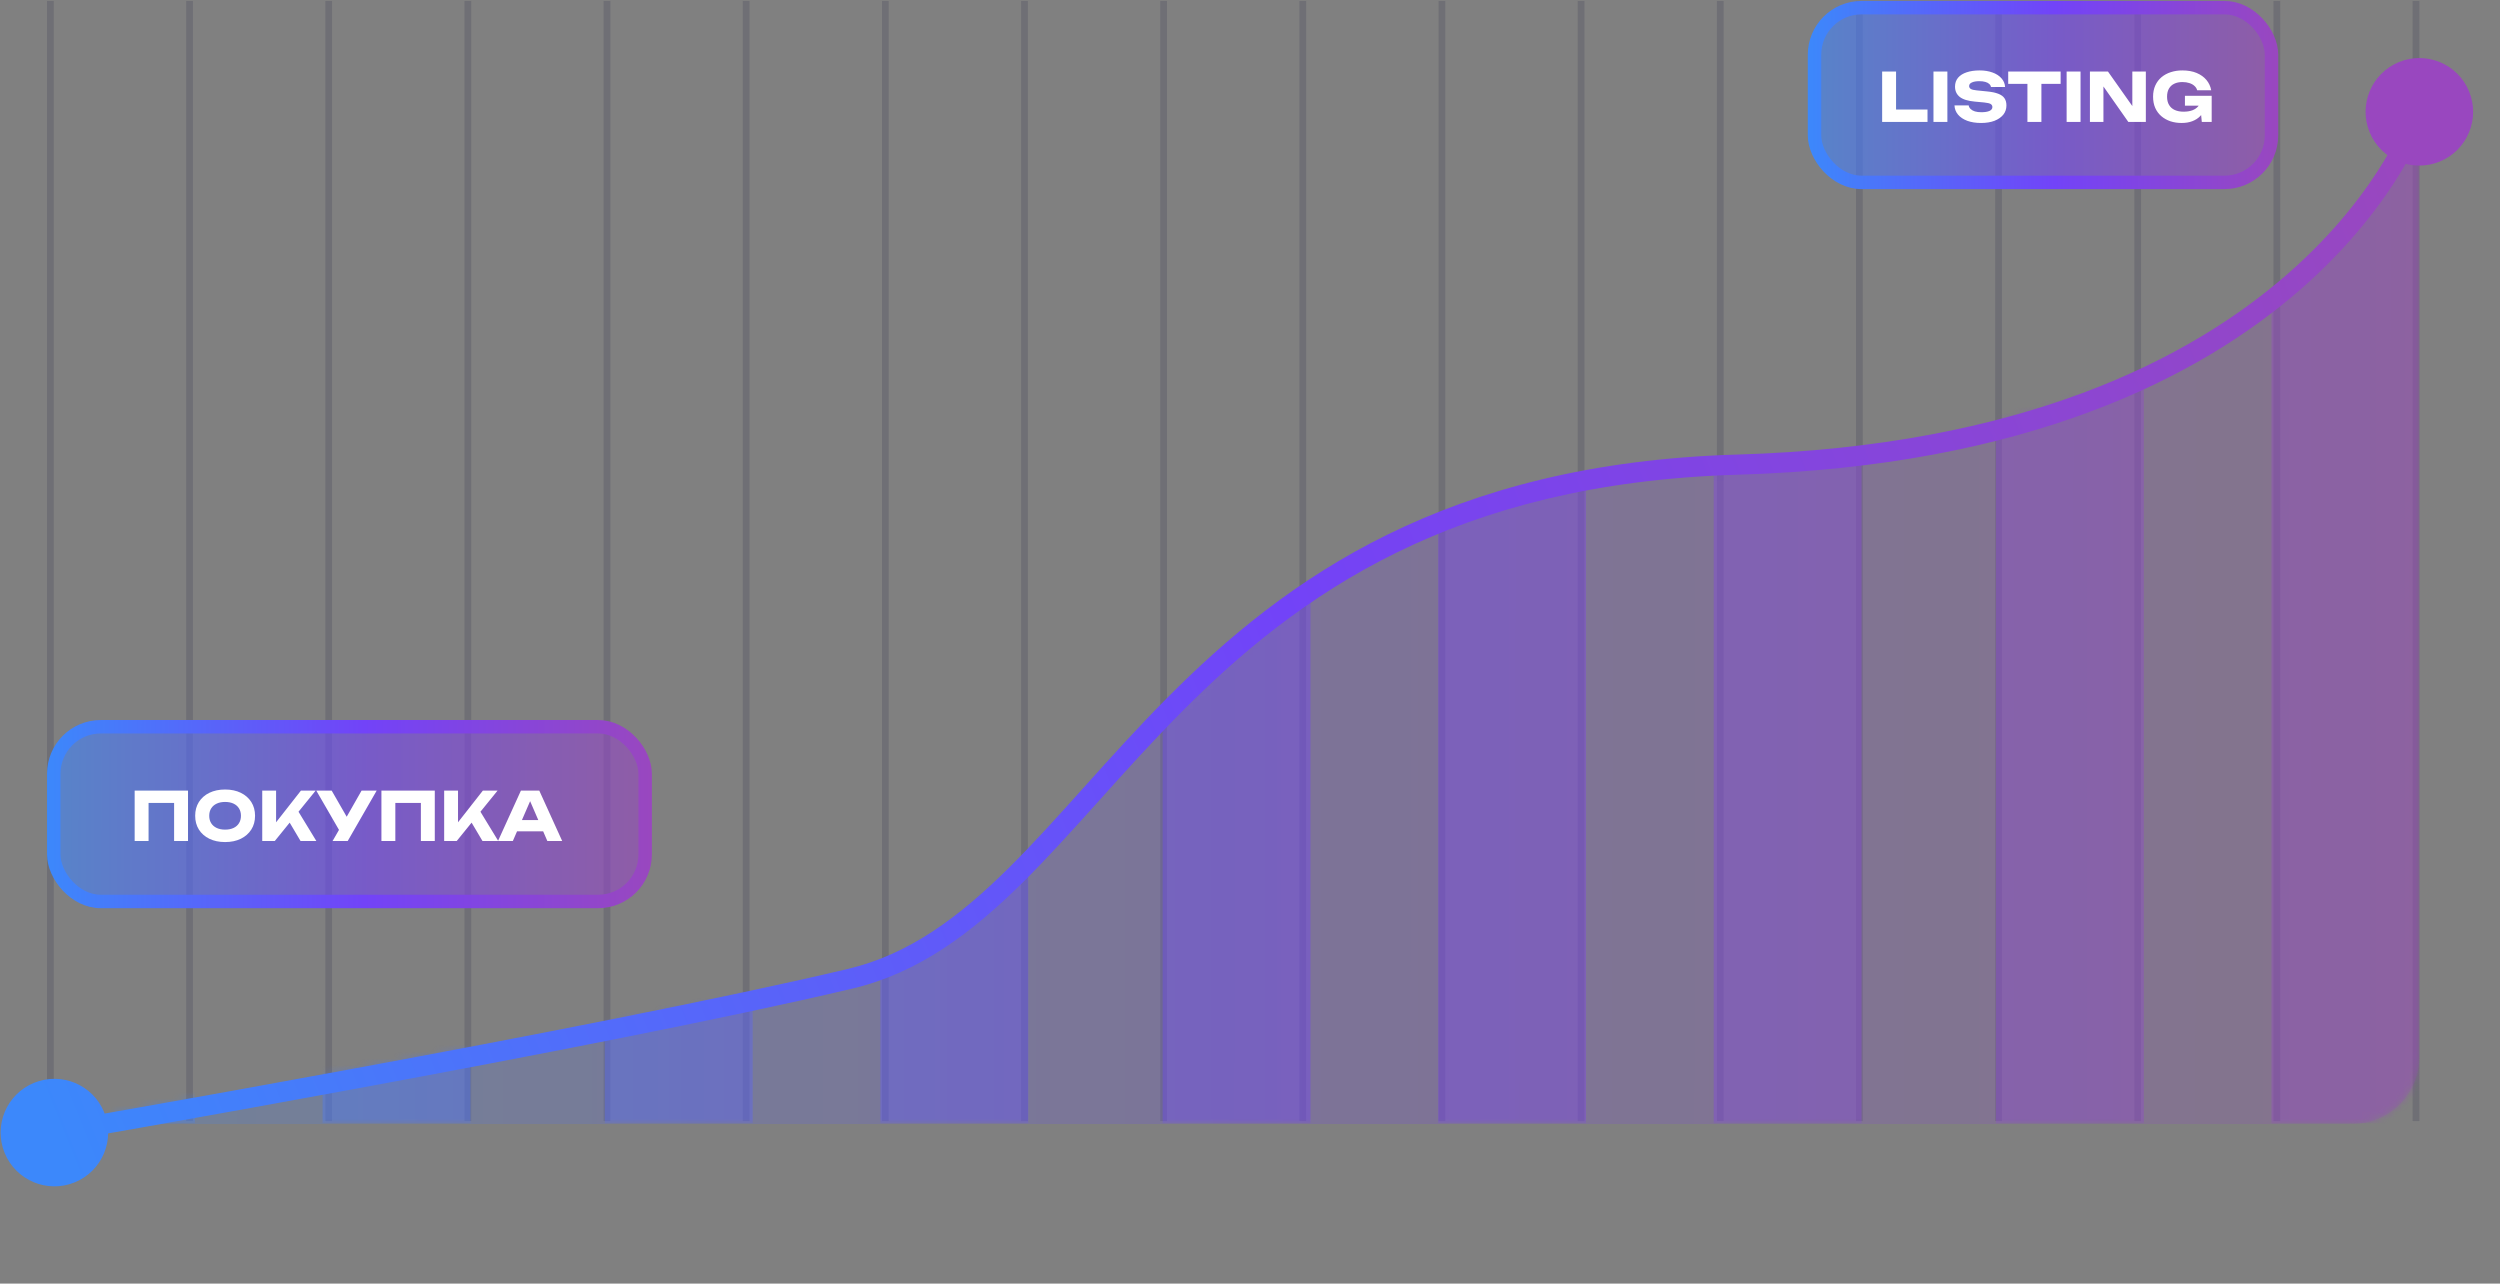 <svg width="372" height="191" viewBox="0 0 372 191" fill="none" xmlns="http://www.w3.org/2000/svg">
<rect x="0" y="0" width="372" height="191" fill="#808080" stroke="none"/>
<g opacity="0.5">
<line x1="7.5" y1="0.139" x2="7.5" y2="166.823" stroke="url(#paint0_linear_2013_119)"/>
<line x1="69.618" y1="0.139" x2="69.618" y2="166.823" stroke="url(#paint1_linear_2013_119)"/>
<line x1="131.736" y1="0.139" x2="131.736" y2="166.823" stroke="url(#paint2_linear_2013_119)"/>
<line x1="193.854" y1="0.139" x2="193.854" y2="166.823" stroke="url(#paint3_linear_2013_119)"/>
<line x1="255.973" y1="0.139" x2="255.973" y2="166.823" stroke="url(#paint4_linear_2013_119)"/>
<line x1="318.091" y1="0.139" x2="318.091" y2="166.823" stroke="url(#paint5_linear_2013_119)"/>
<line x1="28.206" y1="0.139" x2="28.206" y2="166.823" stroke="url(#paint6_linear_2013_119)"/>
<line x1="90.324" y1="0.139" x2="90.324" y2="166.823" stroke="url(#paint7_linear_2013_119)"/>
<line x1="152.442" y1="0.139" x2="152.442" y2="166.823" stroke="url(#paint8_linear_2013_119)"/>
<line x1="214.561" y1="0.139" x2="214.561" y2="166.823" stroke="url(#paint9_linear_2013_119)"/>
<line x1="276.679" y1="0.139" x2="276.679" y2="166.823" stroke="url(#paint10_linear_2013_119)"/>
<line x1="338.797" y1="0.139" x2="338.797" y2="166.823" stroke="url(#paint11_linear_2013_119)"/>
<line x1="48.912" y1="0.139" x2="48.912" y2="166.823" stroke="url(#paint12_linear_2013_119)"/>
<line x1="111.03" y1="0.139" x2="111.03" y2="166.823" stroke="url(#paint13_linear_2013_119)"/>
<line x1="173.148" y1="0.139" x2="173.148" y2="166.823" stroke="url(#paint14_linear_2013_119)"/>
<line x1="235.267" y1="0.139" x2="235.267" y2="166.823" stroke="url(#paint15_linear_2013_119)"/>
<line x1="297.385" y1="0.139" x2="297.385" y2="166.823" stroke="url(#paint16_linear_2013_119)"/>
<line x1="359.503" y1="0.139" x2="359.503" y2="166.823" stroke="url(#paint17_linear_2013_119)"/>
</g>
<path d="M350 167.248H21.649C20.663 167.248 20.531 165.82 21.5 165.639L128.568 144.917C129.518 144.733 130.436 144.412 131.293 143.965L140.14 139.349C141.041 138.879 141.866 138.274 142.585 137.554L182.431 97.709C182.81 97.33 183.219 96.982 183.654 96.668L203.461 82.388C204.151 81.891 204.901 81.484 205.694 81.176L227.85 72.585C228.614 72.289 229.411 72.088 230.225 71.986L261 68.139L280.782 66.692C281.26 66.657 281.735 66.588 282.204 66.484L309.619 60.444C310.535 60.242 311.418 59.912 312.243 59.464L332.912 48.231C333.635 47.838 334.306 47.358 334.911 46.8L352.114 30.956C352.695 30.421 353.128 29.745 353.373 28.993L358.425 13.447C358.689 12.634 359.871 12.736 359.992 13.583C359.997 13.62 360 13.659 360 13.697V34.014V37.52V157.248C360 162.771 355.523 167.248 350 167.248Z" fill="url(#paint18_linear_2013_119)" fill-opacity="0.2"/>
<mask id="mask0_2013_119" style="mask-type:alpha" maskUnits="userSpaceOnUse" x="16" y="13" width="344" height="155">
<path d="M350 167.248H17.803C16.812 167.248 16.562 165.871 17.491 165.523C17.541 165.504 17.592 165.49 17.644 165.48L127.859 145.438C128.946 145.24 129.992 144.864 130.956 144.324L141.004 138.697C141.666 138.327 142.284 137.882 142.845 137.372L158.5 123.139L172.506 107.201C172.835 106.827 173.191 106.478 173.572 106.157L197.337 86.12C198.108 85.47 198.973 84.94 199.902 84.549L225.65 73.708C226.545 73.331 227.491 73.086 228.456 72.982L281.618 67.235C282.205 67.171 282.785 67.056 283.352 66.89L321.666 55.676C322.878 55.322 324.011 54.74 325.007 53.964L347.268 36.6C348.085 35.964 348.797 35.204 349.38 34.349L355.782 24.959C355.926 24.748 356.028 24.511 356.082 24.261L358.309 13.959C358.526 12.957 360 13.115 360 14.139V37.52V157.248C360 162.771 355.523 167.248 350 167.248Z" fill="url(#paint19_linear_2013_119)" fill-opacity="0.4"/>
</mask>
<g mask="url(#mask0_2013_119)">
<path d="M338 0.139H360V167.139H338V0.139Z" fill="url(#paint20_linear_2013_119)"/>
<path d="M297 0.139H319V167.139H297V0.139Z" fill="url(#paint21_linear_2013_119)"/>
<path d="M255 0.139H277V167.139H255V0.139Z" fill="url(#paint22_linear_2013_119)"/>
<path d="M214 0.139H236V167.139H214V0.139Z" fill="url(#paint23_linear_2013_119)"/>
<path d="M173 0.139H195V167.139H173V0.139Z" fill="url(#paint24_linear_2013_119)"/>
<path d="M131 0.139H153V167.139H131V0.139Z" fill="url(#paint25_linear_2013_119)"/>
<path d="M90 0.139H112V167.139H90V0.139Z" fill="url(#paint26_linear_2013_119)"/>
<path d="M48 0.139H70V167.139H48V0.139Z" fill="url(#paint27_linear_2013_119)"/>
<path d="M7 0.139H29V167.139H7V0.139Z" fill="url(#paint28_linear_2013_119)"/>
</g>
<path d="M0.694 171.569C2.373 175.656 7.047 177.608 11.134 175.929C15.22 174.251 17.173 169.577 15.494 165.49C13.815 161.403 9.141 159.451 5.054 161.129C0.967 162.808 -0.985 167.482 0.694 171.569ZM352.6 19.679C354.279 23.766 358.953 25.718 363.04 24.039C367.127 22.361 369.079 17.687 367.4 13.6C365.721 9.513 361.047 7.561 356.96 9.239C352.873 10.918 350.921 15.592 352.6 19.679ZM8.094 168.529C8.349 170.007 8.35 170.007 8.35 170.007C8.351 170.007 8.352 170.007 8.353 170.007C8.355 170.006 8.359 170.006 8.364 170.005C8.374 170.003 8.389 170.001 8.408 169.997C8.447 169.991 8.505 169.981 8.582 169.967C8.735 169.941 8.964 169.901 9.263 169.849C9.862 169.745 10.745 169.591 11.881 169.393C14.155 168.995 17.446 168.417 21.513 167.695C29.648 166.252 40.89 164.234 53.32 161.934C78.169 157.337 107.805 151.608 126.846 147.099L126.154 144.179C107.195 148.67 77.628 154.386 52.774 158.984C40.353 161.282 29.118 163.299 20.989 164.741C16.924 165.463 13.636 166.04 11.365 166.437C10.229 166.636 9.347 166.789 8.749 166.893C8.451 166.945 8.223 166.985 8.07 167.011C7.993 167.025 7.935 167.035 7.897 167.041C7.877 167.045 7.863 167.047 7.853 167.049C7.848 167.05 7.845 167.05 7.842 167.051C7.841 167.051 7.84 167.051 7.839 167.051C7.839 167.051 7.839 167.051 8.094 168.529ZM258.544 70.639C301.605 69.38 327.323 56.146 342.299 43.082C349.775 36.56 354.544 30.106 357.45 25.263C358.903 22.841 359.891 20.822 360.518 19.398C360.832 18.685 361.056 18.121 361.203 17.73C361.277 17.534 361.331 17.382 361.368 17.275C361.387 17.222 361.401 17.18 361.411 17.15C361.416 17.135 361.42 17.123 361.423 17.114C361.424 17.11 361.426 17.106 361.427 17.103C361.427 17.102 361.428 17.1 361.428 17.099C361.428 17.098 361.429 17.097 360 16.639C358.571 16.182 358.572 16.181 358.572 16.181C358.572 16.181 358.572 16.18 358.572 16.18C358.572 16.18 358.572 16.181 358.571 16.183C358.57 16.186 358.568 16.192 358.565 16.201C358.559 16.219 358.549 16.249 358.535 16.291C358.506 16.374 358.46 16.502 358.396 16.673C358.267 17.015 358.063 17.528 357.773 18.188C357.191 19.508 356.261 21.414 354.878 23.719C352.112 28.329 347.538 34.531 340.326 40.822C325.927 53.383 300.895 66.399 258.456 67.64L258.544 70.639ZM126.846 147.099C136.743 144.755 144.638 138.778 152.188 131.307C155.963 127.571 159.687 123.426 163.537 119.141C167.396 114.845 171.392 110.4 175.752 106.009C193.119 88.518 216.274 71.875 258.544 70.639L258.456 67.64C215.226 68.904 191.38 86.011 173.623 103.895C169.202 108.347 165.158 112.847 161.305 117.136C157.442 121.435 153.779 125.512 150.078 129.175C142.674 136.501 135.257 142.024 126.154 144.179L126.846 147.099Z" fill="url(#paint29_linear_2013_119)"/>
<rect x="270" y="1.139" width="68" height="26" rx="7" fill="url(#paint30_linear_2013_119)" fill-opacity="0.6" stroke="url(#paint31_linear_2013_119)" stroke-width="2"/>
<path d="M282.133 10.639V17.219L281.203 16.299H286.813V18.139H280.063V10.639H282.133ZM287.7 10.639H289.77V18.139H287.7V10.639ZM290.827 15.679H292.937C292.97 15.886 293.067 16.066 293.227 16.219C293.387 16.373 293.6 16.493 293.867 16.579C294.14 16.659 294.46 16.699 294.827 16.699C295.333 16.699 295.733 16.636 296.027 16.509C296.32 16.376 296.467 16.183 296.467 15.929C296.467 15.736 296.383 15.586 296.217 15.479C296.05 15.373 295.73 15.296 295.257 15.249L293.857 15.119C292.823 15.026 292.073 14.793 291.607 14.419C291.14 14.039 290.907 13.529 290.907 12.889C290.907 12.369 291.057 11.929 291.357 11.569C291.663 11.209 292.09 10.939 292.637 10.759C293.19 10.573 293.833 10.479 294.567 10.479C295.287 10.479 295.927 10.583 296.487 10.789C297.047 10.989 297.49 11.276 297.817 11.649C298.15 12.023 298.33 12.456 298.357 12.949H296.257C296.23 12.769 296.143 12.616 295.997 12.489C295.857 12.356 295.663 12.256 295.417 12.189C295.17 12.116 294.873 12.079 294.527 12.079C294.06 12.079 293.69 12.143 293.417 12.269C293.143 12.389 293.007 12.569 293.007 12.809C293.007 12.983 293.087 13.123 293.247 13.229C293.413 13.336 293.71 13.409 294.137 13.449L295.627 13.599C296.34 13.666 296.91 13.783 297.337 13.949C297.763 14.109 298.073 14.333 298.267 14.619C298.46 14.906 298.557 15.263 298.557 15.689C298.557 16.216 298.4 16.676 298.087 17.069C297.773 17.456 297.333 17.759 296.767 17.979C296.2 18.193 295.54 18.299 294.787 18.299C294.013 18.299 293.33 18.193 292.737 17.979C292.15 17.759 291.69 17.453 291.357 17.059C291.023 16.659 290.847 16.199 290.827 15.679ZM301.681 11.549H303.761V18.139H301.681V11.549ZM298.821 10.639H306.621V12.479H298.821V10.639ZM307.514 10.639H309.584V18.139H307.514V10.639ZM317.931 16.689L317.291 16.819V10.639H319.301V18.139H316.691L312.361 11.969L312.991 11.839V18.139H310.981V10.639H313.661L317.931 16.689ZM328.378 14.889C328.358 15.343 328.265 15.776 328.098 16.189C327.938 16.596 327.701 16.959 327.388 17.279C327.081 17.599 326.695 17.849 326.228 18.029C325.768 18.209 325.231 18.299 324.618 18.299C324.031 18.299 323.481 18.216 322.968 18.049C322.455 17.876 322.001 17.623 321.608 17.289C321.221 16.956 320.918 16.546 320.698 16.059C320.485 15.573 320.378 15.016 320.378 14.389C320.378 13.763 320.488 13.206 320.708 12.719C320.928 12.233 321.235 11.823 321.628 11.489C322.028 11.156 322.488 10.906 323.008 10.739C323.535 10.566 324.108 10.479 324.728 10.479C325.555 10.479 326.268 10.606 326.868 10.859C327.468 11.113 327.951 11.459 328.318 11.899C328.685 12.339 328.921 12.849 329.028 13.429H326.938C326.871 13.176 326.735 12.959 326.528 12.779C326.328 12.593 326.075 12.453 325.768 12.359C325.468 12.259 325.125 12.209 324.738 12.209C324.271 12.209 323.868 12.293 323.528 12.459C323.188 12.619 322.925 12.863 322.738 13.189C322.551 13.509 322.458 13.909 322.458 14.389C322.458 14.876 322.558 15.286 322.758 15.619C322.958 15.953 323.241 16.203 323.608 16.369C323.981 16.536 324.418 16.619 324.918 16.619C325.405 16.619 325.835 16.553 326.208 16.419C326.581 16.279 326.878 16.076 327.098 15.809C327.325 15.543 327.455 15.223 327.488 14.849L328.378 14.889ZM325.118 15.719V14.259H329.098V18.139H327.628L327.338 15.169L327.728 15.719H325.118Z" fill="white"/>
<rect x="8" y="108.139" width="88" height="26" rx="7" fill="url(#paint32_linear_2013_119)" fill-opacity="0.6" stroke="url(#paint33_linear_2013_119)" stroke-width="2"/>
<path d="M27.977 117.639V125.139H25.907V118.539L26.837 119.479H21.177L22.107 118.539V125.139H20.037V117.639H27.977ZM33.493 125.299C32.606 125.299 31.826 125.136 31.153 124.809C30.486 124.483 29.966 124.026 29.593 123.439C29.226 122.853 29.043 122.169 29.043 121.389C29.043 120.609 29.226 119.926 29.593 119.339C29.966 118.753 30.486 118.296 31.153 117.969C31.826 117.643 32.606 117.479 33.493 117.479C34.386 117.479 35.166 117.643 35.833 117.969C36.499 118.296 37.02 118.753 37.393 119.339C37.766 119.926 37.953 120.609 37.953 121.389C37.953 122.169 37.766 122.853 37.393 123.439C37.02 124.026 36.499 124.483 35.833 124.809C35.166 125.136 34.386 125.299 33.493 125.299ZM33.493 123.449C33.98 123.449 34.4 123.366 34.753 123.199C35.106 123.033 35.376 122.796 35.563 122.489C35.756 122.183 35.853 121.816 35.853 121.389C35.853 120.963 35.756 120.596 35.563 120.289C35.376 119.983 35.106 119.746 34.753 119.579C34.4 119.413 33.98 119.329 33.493 119.329C33.013 119.329 32.596 119.413 32.243 119.579C31.89 119.746 31.616 119.983 31.423 120.289C31.23 120.596 31.133 120.963 31.133 121.389C31.133 121.816 31.23 122.183 31.423 122.489C31.616 122.796 31.89 123.033 32.243 123.199C32.596 123.366 33.013 123.449 33.493 123.449ZM39.021 125.139V117.639H41.081V123.489L40.531 123.059L44.781 117.639H46.971L40.891 125.139H39.021ZM42.601 121.559L44.121 120.299L47.071 125.139H44.721L42.601 121.559ZM49.492 125.139L50.843 122.789H50.873L53.803 117.639H56.053L51.742 125.139H49.492ZM50.812 124.129L47.062 117.639H49.352L52.282 122.739L50.812 124.129ZM64.696 117.639V125.139H62.626V118.539L63.556 119.479H57.896L58.826 118.539V125.139H56.756V117.639H64.696ZM66.092 125.139V117.639H68.152V123.489L67.602 123.059L71.852 117.639H74.042L67.962 125.139H66.092ZM69.672 121.559L71.192 120.299L74.142 125.139H71.792L69.672 121.559ZM76.253 123.699V122.029H81.423V123.699H76.253ZM80.243 117.639L83.653 125.139H81.443L78.583 118.519H79.183L76.313 125.139H74.103L77.513 117.639H80.243Z" fill="white"/>
<defs>
<linearGradient id="paint0_linear_2013_119" x1="7" y1="83.481" x2="6" y2="83.481" gradientUnits="userSpaceOnUse">
<stop stop-color="#2B2B48" stop-opacity="0.4"/>
<stop offset="1" stop-color="#2B2B48"/>
</linearGradient>
<linearGradient id="paint1_linear_2013_119" x1="69.118" y1="83.481" x2="68.118" y2="83.481" gradientUnits="userSpaceOnUse">
<stop stop-color="#2B2B48" stop-opacity="0.4"/>
<stop offset="1" stop-color="#2B2B48"/>
</linearGradient>
<linearGradient id="paint2_linear_2013_119" x1="131.236" y1="83.481" x2="130.236" y2="83.481" gradientUnits="userSpaceOnUse">
<stop stop-color="#2B2B48" stop-opacity="0.4"/>
<stop offset="1" stop-color="#2B2B48"/>
</linearGradient>
<linearGradient id="paint3_linear_2013_119" x1="193.354" y1="83.481" x2="192.354" y2="83.481" gradientUnits="userSpaceOnUse">
<stop stop-color="#2B2B48" stop-opacity="0.4"/>
<stop offset="1" stop-color="#2B2B48"/>
</linearGradient>
<linearGradient id="paint4_linear_2013_119" x1="255.473" y1="83.481" x2="254.473" y2="83.481" gradientUnits="userSpaceOnUse">
<stop stop-color="#2B2B48" stop-opacity="0.4"/>
<stop offset="1" stop-color="#2B2B48"/>
</linearGradient>
<linearGradient id="paint5_linear_2013_119" x1="317.591" y1="83.481" x2="316.591" y2="83.481" gradientUnits="userSpaceOnUse">
<stop stop-color="#2B2B48" stop-opacity="0.4"/>
<stop offset="1" stop-color="#2B2B48"/>
</linearGradient>
<linearGradient id="paint6_linear_2013_119" x1="27.706" y1="83.481" x2="26.706" y2="83.481" gradientUnits="userSpaceOnUse">
<stop stop-color="#2B2B48" stop-opacity="0.4"/>
<stop offset="1" stop-color="#2B2B48"/>
</linearGradient>
<linearGradient id="paint7_linear_2013_119" x1="89.824" y1="83.481" x2="88.824" y2="83.481" gradientUnits="userSpaceOnUse">
<stop stop-color="#2B2B48" stop-opacity="0.4"/>
<stop offset="1" stop-color="#2B2B48"/>
</linearGradient>
<linearGradient id="paint8_linear_2013_119" x1="151.942" y1="83.481" x2="150.942" y2="83.481" gradientUnits="userSpaceOnUse">
<stop stop-color="#2B2B48" stop-opacity="0.4"/>
<stop offset="1" stop-color="#2B2B48"/>
</linearGradient>
<linearGradient id="paint9_linear_2013_119" x1="214.061" y1="83.481" x2="213.061" y2="83.481" gradientUnits="userSpaceOnUse">
<stop stop-color="#2B2B48" stop-opacity="0.4"/>
<stop offset="1" stop-color="#2B2B48"/>
</linearGradient>
<linearGradient id="paint10_linear_2013_119" x1="276.179" y1="83.481" x2="275.179" y2="83.481" gradientUnits="userSpaceOnUse">
<stop stop-color="#2B2B48" stop-opacity="0.4"/>
<stop offset="1" stop-color="#2B2B48"/>
</linearGradient>
<linearGradient id="paint11_linear_2013_119" x1="338.297" y1="83.481" x2="337.297" y2="83.481" gradientUnits="userSpaceOnUse">
<stop stop-color="#2B2B48" stop-opacity="0.4"/>
<stop offset="1" stop-color="#2B2B48"/>
</linearGradient>
<linearGradient id="paint12_linear_2013_119" x1="48.412" y1="83.481" x2="47.412" y2="83.481" gradientUnits="userSpaceOnUse">
<stop stop-color="#2B2B48" stop-opacity="0.4"/>
<stop offset="1" stop-color="#2B2B48"/>
</linearGradient>
<linearGradient id="paint13_linear_2013_119" x1="110.53" y1="83.481" x2="109.53" y2="83.481" gradientUnits="userSpaceOnUse">
<stop stop-color="#2B2B48" stop-opacity="0.4"/>
<stop offset="1" stop-color="#2B2B48"/>
</linearGradient>
<linearGradient id="paint14_linear_2013_119" x1="172.648" y1="83.481" x2="171.648" y2="83.481" gradientUnits="userSpaceOnUse">
<stop stop-color="#2B2B48" stop-opacity="0.4"/>
<stop offset="1" stop-color="#2B2B48"/>
</linearGradient>
<linearGradient id="paint15_linear_2013_119" x1="234.767" y1="83.481" x2="233.767" y2="83.481" gradientUnits="userSpaceOnUse">
<stop stop-color="#2B2B48" stop-opacity="0.4"/>
<stop offset="1" stop-color="#2B2B48"/>
</linearGradient>
<linearGradient id="paint16_linear_2013_119" x1="296.885" y1="83.481" x2="295.885" y2="83.481" gradientUnits="userSpaceOnUse">
<stop stop-color="#2B2B48" stop-opacity="0.4"/>
<stop offset="1" stop-color="#2B2B48"/>
</linearGradient>
<linearGradient id="paint17_linear_2013_119" x1="359.003" y1="83.481" x2="358.003" y2="83.481" gradientUnits="userSpaceOnUse">
<stop stop-color="#2B2B48" stop-opacity="0.4"/>
<stop offset="1" stop-color="#2B2B48"/>
</linearGradient>
<linearGradient id="paint18_linear_2013_119" x1="12.891" y1="100.345" x2="360" y2="100.658" gradientUnits="userSpaceOnUse">
<stop stop-color="#3C88FB"/>
<stop offset="0.525" stop-color="#7243F8"/>
<stop offset="1" stop-color="#9947BF"/>
</linearGradient>
<linearGradient id="paint19_linear_2013_119" x1="12.891" y1="100.345" x2="360" y2="100.658" gradientUnits="userSpaceOnUse">
<stop stop-color="#3C88FB"/>
<stop offset="0.525" stop-color="#7243F8"/>
<stop offset="1" stop-color="#9947BF"/>
</linearGradient>
<linearGradient id="paint20_linear_2013_119" x1="7" y1="83.281" x2="360" y2="83.539" gradientUnits="userSpaceOnUse">
<stop stop-color="#3C88FB"/>
<stop offset="0.525" stop-color="#7243F8"/>
<stop offset="1" stop-color="#9947BF"/>
</linearGradient>
<linearGradient id="paint21_linear_2013_119" x1="7" y1="83.281" x2="360" y2="83.539" gradientUnits="userSpaceOnUse">
<stop stop-color="#3C88FB"/>
<stop offset="0.525" stop-color="#7243F8"/>
<stop offset="1" stop-color="#9947BF"/>
</linearGradient>
<linearGradient id="paint22_linear_2013_119" x1="7" y1="83.281" x2="360" y2="83.539" gradientUnits="userSpaceOnUse">
<stop stop-color="#3C88FB"/>
<stop offset="0.525" stop-color="#7243F8"/>
<stop offset="1" stop-color="#9947BF"/>
</linearGradient>
<linearGradient id="paint23_linear_2013_119" x1="7" y1="83.281" x2="360" y2="83.539" gradientUnits="userSpaceOnUse">
<stop stop-color="#3C88FB"/>
<stop offset="0.525" stop-color="#7243F8"/>
<stop offset="1" stop-color="#9947BF"/>
</linearGradient>
<linearGradient id="paint24_linear_2013_119" x1="7" y1="83.281" x2="360" y2="83.539" gradientUnits="userSpaceOnUse">
<stop stop-color="#3C88FB"/>
<stop offset="0.525" stop-color="#7243F8"/>
<stop offset="1" stop-color="#9947BF"/>
</linearGradient>
<linearGradient id="paint25_linear_2013_119" x1="7" y1="83.281" x2="360" y2="83.539" gradientUnits="userSpaceOnUse">
<stop stop-color="#3C88FB"/>
<stop offset="0.525" stop-color="#7243F8"/>
<stop offset="1" stop-color="#9947BF"/>
</linearGradient>
<linearGradient id="paint26_linear_2013_119" x1="7" y1="83.281" x2="360" y2="83.539" gradientUnits="userSpaceOnUse">
<stop stop-color="#3C88FB"/>
<stop offset="0.525" stop-color="#7243F8"/>
<stop offset="1" stop-color="#9947BF"/>
</linearGradient>
<linearGradient id="paint27_linear_2013_119" x1="7" y1="83.281" x2="360" y2="83.539" gradientUnits="userSpaceOnUse">
<stop stop-color="#3C88FB"/>
<stop offset="0.525" stop-color="#7243F8"/>
<stop offset="1" stop-color="#9947BF"/>
</linearGradient>
<linearGradient id="paint28_linear_2013_119" x1="7" y1="83.281" x2="360" y2="83.539" gradientUnits="userSpaceOnUse">
<stop stop-color="#3C88FB"/>
<stop offset="0.525" stop-color="#7243F8"/>
<stop offset="1" stop-color="#9947BF"/>
</linearGradient>
<linearGradient id="paint29_linear_2013_119" x1="6.119" y1="163.728" x2="356.037" y2="21.976" gradientUnits="userSpaceOnUse">
<stop stop-color="#3C88FB"/>
<stop offset="0.525" stop-color="#7243F8"/>
<stop offset="1" stop-color="#9947BF"/>
</linearGradient>
<linearGradient id="paint30_linear_2013_119" x1="269" y1="14.079" x2="339" y2="14.14" gradientUnits="userSpaceOnUse">
<stop stop-color="#3C88FB"/>
<stop offset="0.525" stop-color="#7243F8"/>
<stop offset="1" stop-color="#9947BF"/>
</linearGradient>
<linearGradient id="paint31_linear_2013_119" x1="269" y1="14.079" x2="339" y2="14.14" gradientUnits="userSpaceOnUse">
<stop stop-color="#3C88FB"/>
<stop offset="0.525" stop-color="#7243F8"/>
<stop offset="1" stop-color="#9947BF"/>
</linearGradient>
<linearGradient id="paint32_linear_2013_119" x1="7" y1="121.079" x2="97" y2="121.179" gradientUnits="userSpaceOnUse">
<stop stop-color="#3C88FB"/>
<stop offset="0.525" stop-color="#7243F8"/>
<stop offset="1" stop-color="#9947BF"/>
</linearGradient>
<linearGradient id="paint33_linear_2013_119" x1="7" y1="121.079" x2="97" y2="121.179" gradientUnits="userSpaceOnUse">
<stop stop-color="#3C88FB"/>
<stop offset="0.525" stop-color="#7243F8"/>
<stop offset="1" stop-color="#9947BF"/>
</linearGradient>
</defs>
</svg>
